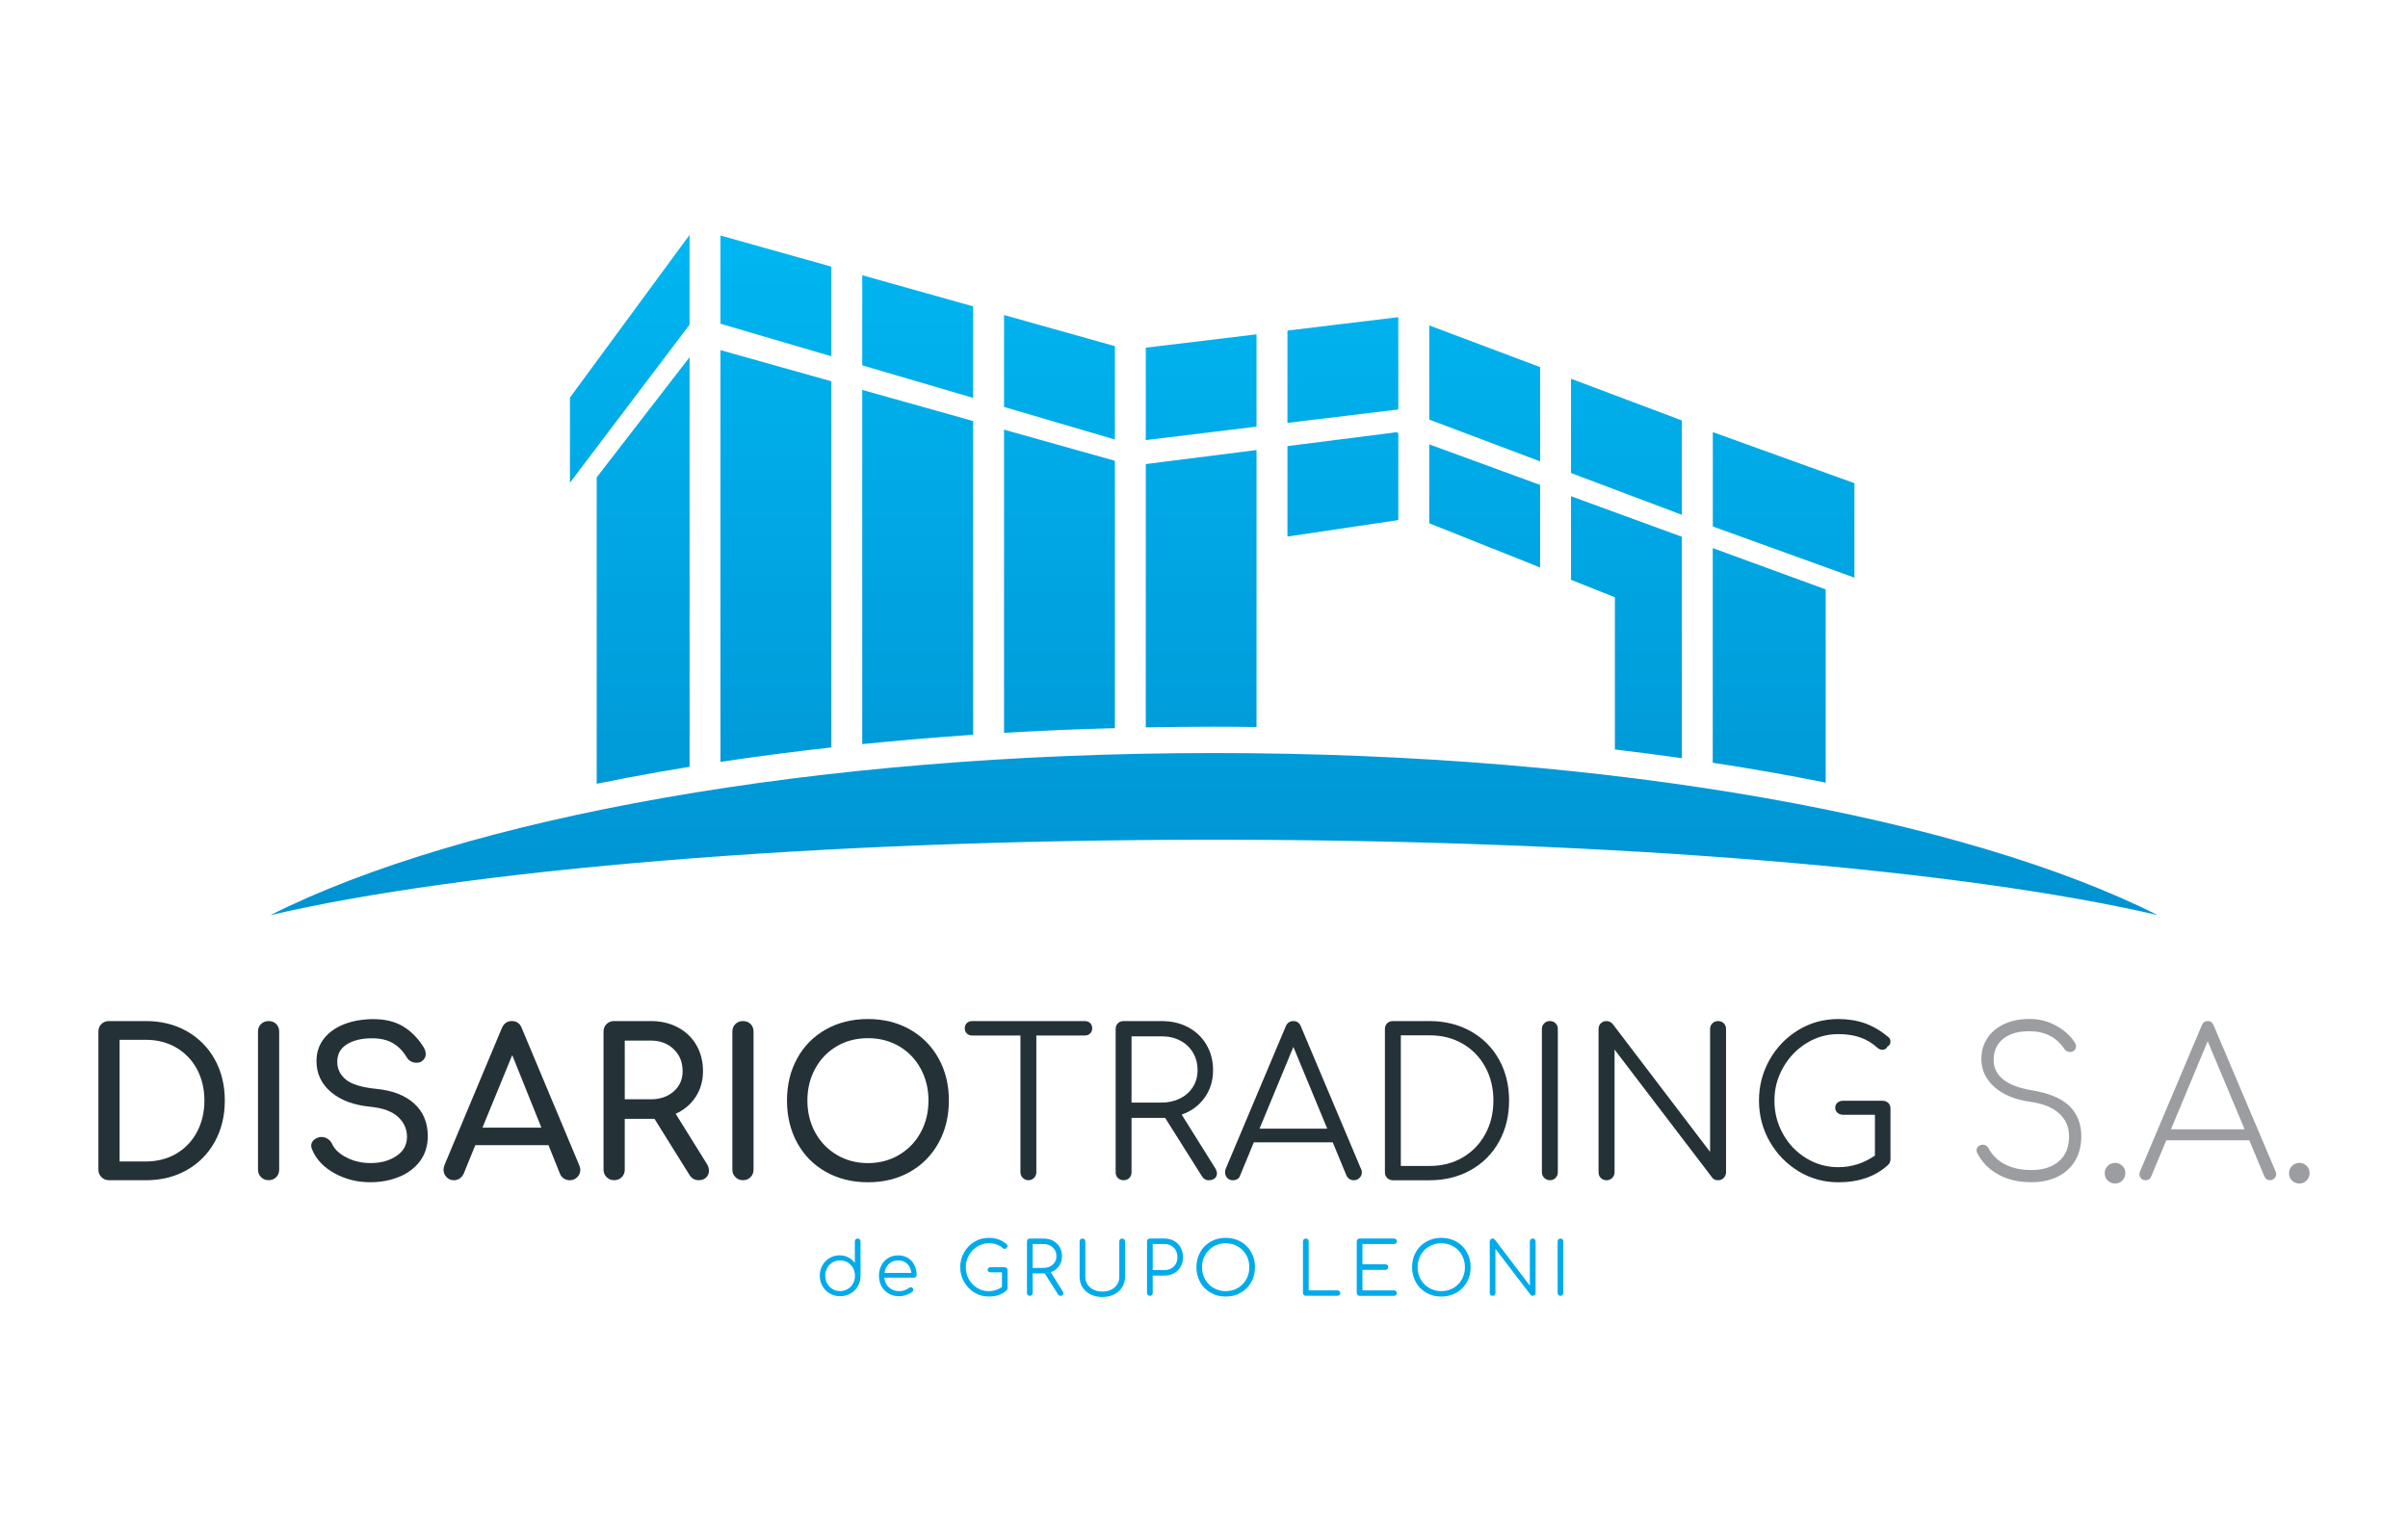 <?xml version="1.0" encoding="utf-8"?>
<!-- Generator: Adobe Illustrator 16.0.0, SVG Export Plug-In . SVG Version: 6.00 Build 0)  -->
<!DOCTYPE svg PUBLIC "-//W3C//DTD SVG 1.1//EN" "http://www.w3.org/Graphics/SVG/1.1/DTD/svg11.dtd">
<svg version="1.1" id="Layer_1" xmlns="http://www.w3.org/2000/svg" xmlns:xlink="http://www.w3.org/1999/xlink" x="0px" y="0px"
	 width="220px" height="140px" viewBox="-20 0 220 140" enable-background="new -20 0 220 140" xml:space="preserve">
<g>
	<g>
		<g>
			<g>
				<g>
					<path fill="#243237" d="M-10.73,107.578c-0.188-0.185-0.281-0.413-0.281-0.688V94.281c0-0.287,0.093-0.518,0.281-0.698
						c0.186-0.18,0.414-0.269,0.688-0.269h3.371c1.402,0,2.652,0.312,3.744,0.929c1.092,0.625,1.943,1.485,2.552,2.58
						c0.607,1.1,0.914,2.349,0.914,3.753c0,1.406-0.305,2.658-0.914,3.765c-0.608,1.103-1.46,1.968-2.552,2.588
						c-1.092,0.622-2.342,0.932-3.744,0.932h-3.371C-10.316,107.857-10.545,107.764-10.73,107.578z M-6.672,106.146
						c1.031,0,1.954-0.236,2.767-0.708c0.813-0.473,1.445-1.133,1.9-1.983c0.454-0.848,0.68-1.808,0.68-2.879
						c0-1.066-0.228-2.021-0.68-2.869c-0.455-0.838-1.087-1.498-1.9-1.971c-0.813-0.473-1.735-0.708-2.767-0.708h-2.401v11.118
						H-6.672z"/>
					<path fill="#243237" d="M3.85,107.578c-0.186-0.185-0.28-0.413-0.28-0.688V94.281c0-0.287,0.095-0.518,0.28-0.698
						c0.187-0.18,0.416-0.269,0.689-0.269c0.285,0,0.519,0.089,0.698,0.269c0.178,0.181,0.269,0.411,0.269,0.698v12.609
						c0,0.274-0.091,0.503-0.269,0.688c-0.18,0.186-0.413,0.279-0.698,0.279C4.268,107.857,4.037,107.764,3.85,107.578z"/>
					<path fill="#243237" d="M10.564,107.226c-0.986-0.546-1.665-1.26-2.039-2.143c-0.063-0.147-0.095-0.272-0.095-0.371
						c0-0.188,0.069-0.353,0.206-0.495c0.137-0.14,0.322-0.241,0.558-0.289c0.038-0.013,0.1-0.019,0.188-0.019
						c0.198,0,0.388,0.059,0.568,0.176c0.178,0.119,0.313,0.276,0.4,0.475c0.222,0.482,0.664,0.892,1.323,1.229
						c0.657,0.336,1.382,0.503,2.179,0.503c0.933,0,1.719-0.213,2.363-0.645c0.646-0.427,0.969-1.014,0.969-1.76
						c0-0.706-0.272-1.311-0.818-1.813c-0.548-0.506-1.38-0.811-2.495-0.925c-1.542-0.147-2.751-0.597-3.633-1.348
						c-0.88-0.752-1.322-1.691-1.322-2.824c0-0.794,0.226-1.482,0.679-2.059c0.454-0.576,1.073-1.019,1.863-1.323
						c0.789-0.302,1.673-0.457,2.653-0.457c1.067,0,1.97,0.219,2.7,0.652c0.732,0.438,1.354,1.06,1.862,1.864
						c0.148,0.236,0.225,0.462,0.225,0.673c0,0.274-0.124,0.495-0.374,0.67c-0.136,0.084-0.297,0.127-0.483,0.127
						c-0.188,0-0.359-0.046-0.523-0.14c-0.16-0.091-0.286-0.218-0.371-0.381c-0.338-0.559-0.757-0.982-1.258-1.277
						c-0.505-0.292-1.139-0.438-1.91-0.438c-0.945,0-1.708,0.188-2.29,0.551c-0.583,0.365-0.877,0.898-0.877,1.595
						c0,0.645,0.261,1.188,0.781,1.622c0.524,0.435,1.454,0.719,2.795,0.855c1.49,0.145,2.646,0.597,3.465,1.351
						c0.82,0.747,1.23,1.739,1.23,2.969c0,0.894-0.243,1.66-0.727,2.303c-0.485,0.638-1.128,1.114-1.929,1.432
						s-1.661,0.476-2.579,0.476C12.647,108.046,11.554,107.774,10.564,107.226z"/>
					<path fill="#243237" d="M33.019,106.911c0,0.259-0.094,0.482-0.281,0.67c-0.187,0.186-0.416,0.279-0.688,0.279
						c-0.188,0-0.362-0.051-0.53-0.155c-0.168-0.108-0.289-0.254-0.363-0.441l-1.045-2.607h-6.688l-1.061,2.607
						c-0.084,0.186-0.21,0.333-0.372,0.441c-0.161,0.104-0.333,0.155-0.52,0.155c-0.272,0-0.501-0.097-0.68-0.289
						c-0.18-0.19-0.271-0.419-0.271-0.679c0-0.124,0.032-0.269,0.092-0.429l5.234-12.497c0.186-0.435,0.492-0.652,0.914-0.652
						c0.447,0,0.75,0.218,0.912,0.652l5.252,12.532C32.985,106.659,33.019,106.797,33.019,106.911z M24.079,103.054h5.383
						l-2.664-6.629L24.079,103.054z"/>
					<path fill="#243237" d="M44.771,106.984c0,0.249-0.082,0.457-0.251,0.622c-0.168,0.17-0.395,0.251-0.679,0.251
						c-0.359,0-0.639-0.154-0.839-0.464l-3.204-5.14h-0.336h-2.383v4.637c0,0.274-0.091,0.503-0.271,0.688
						c-0.18,0.186-0.413,0.279-0.699,0.279c-0.272,0-0.504-0.094-0.688-0.279c-0.188-0.185-0.282-0.413-0.282-0.688V94.281
						c0-0.287,0.095-0.518,0.282-0.698c0.185-0.18,0.415-0.269,0.688-0.269h3.353c0.921,0,1.743,0.192,2.468,0.576
						c0.727,0.386,1.291,0.924,1.694,1.622c0.404,0.693,0.604,1.488,0.604,2.382c0,0.881-0.223,1.666-0.67,2.349
						c-0.447,0.686-1.057,1.196-1.826,1.546l2.848,4.578C44.709,106.57,44.771,106.773,44.771,106.984z M39.462,100.464
						c0.844,0,1.541-0.241,2.086-0.716c0.546-0.478,0.818-1.095,0.818-1.854c0-0.82-0.272-1.49-0.818-2.014
						c-0.546-0.521-1.242-0.782-2.086-0.782h-2.383v5.365H39.462L39.462,100.464z"/>
					<path fill="#243237" d="M47.19,107.578c-0.188-0.185-0.28-0.413-0.28-0.688V94.281c0-0.287,0.093-0.518,0.28-0.698
						c0.187-0.18,0.415-0.269,0.688-0.269c0.285,0,0.519,0.089,0.696,0.269c0.181,0.181,0.271,0.411,0.271,0.698v12.609
						c0,0.274-0.09,0.503-0.271,0.688c-0.178,0.186-0.411,0.279-0.696,0.279C47.608,107.857,47.375,107.764,47.19,107.578z"/>
					<path fill="#243237" d="M55.451,107.096c-1.122-0.635-1.995-1.518-2.617-2.653c-0.622-1.137-0.934-2.425-0.934-3.866
						c0-1.438,0.312-2.725,0.934-3.853c0.622-1.13,1.494-2.013,2.617-2.646c1.124-0.632,2.406-0.949,3.848-0.949
						c1.428,0,2.703,0.317,3.826,0.949c1.123,0.633,1.996,1.516,2.626,2.646c0.627,1.128,0.94,2.415,0.94,3.853
						c0,1.441-0.313,2.729-0.94,3.866c-0.628,1.136-1.498,2.019-2.616,2.653c-1.118,0.633-2.398,0.95-3.836,0.95
						C57.857,108.046,56.575,107.729,55.451,107.096z M62.147,105.54c0.845-0.503,1.503-1.187,1.975-2.057
						c0.472-0.871,0.706-1.839,0.706-2.907c0-1.066-0.236-2.034-0.706-2.902c-0.474-0.871-1.127-1.554-1.968-2.052
						c-0.838-0.495-1.79-0.744-2.855-0.744c-1.069,0-2.021,0.249-2.861,0.744c-0.838,0.498-1.493,1.181-1.966,2.052
						c-0.472,0.868-0.707,1.836-0.707,2.902c0,1.068,0.238,2.036,0.707,2.907c0.47,0.87,1.13,1.554,1.974,2.057
						c0.845,0.502,1.795,0.756,2.851,0.756S61.301,106.042,62.147,105.54z"/>
					<path fill="#243237" d="M79.599,93.499c0.124,0.125,0.188,0.285,0.188,0.485c0,0.186-0.064,0.34-0.188,0.462
						c-0.126,0.125-0.286,0.188-0.483,0.188h-4.434v12.497c0,0.198-0.068,0.373-0.204,0.513c-0.138,0.143-0.311,0.213-0.521,0.213
						c-0.199,0-0.37-0.07-0.513-0.213c-0.142-0.14-0.215-0.314-0.215-0.513V94.635h-4.414c-0.197,0-0.359-0.063-0.484-0.188
						c-0.126-0.122-0.187-0.276-0.187-0.462c0-0.2,0.062-0.36,0.187-0.485c0.124-0.121,0.287-0.185,0.484-0.185h10.301
						C79.313,93.314,79.473,93.378,79.599,93.499z"/>
					<path fill="#243237" d="M91.184,107.243c0,0.188-0.07,0.335-0.206,0.447c-0.137,0.111-0.317,0.17-0.541,0.17
						c-0.147,0-0.271-0.033-0.372-0.097c-0.099-0.059-0.188-0.152-0.261-0.276l-3.352-5.324h-0.317h-2.756v4.971
						c0,0.211-0.07,0.384-0.204,0.523c-0.137,0.135-0.311,0.203-0.522,0.203c-0.211,0-0.385-0.071-0.521-0.203
						c-0.137-0.14-0.204-0.313-0.204-0.523V94.04c0-0.211,0.067-0.386,0.204-0.522c0.137-0.138,0.309-0.203,0.521-0.203h3.483
						c0.908,0,1.716,0.19,2.423,0.568c0.707,0.381,1.263,0.909,1.665,1.595c0.402,0.681,0.604,1.457,0.604,2.325
						c0,0.958-0.258,1.798-0.773,2.514c-0.515,0.724-1.215,1.237-2.093,1.547l3.052,4.88
						C91.128,106.929,91.184,107.096,91.184,107.243z M86.135,100.764c0.623,0,1.184-0.13,1.687-0.384
						c0.503-0.251,0.894-0.604,1.173-1.054c0.28-0.446,0.418-0.954,0.418-1.525c0-0.595-0.139-1.128-0.418-1.6
						c-0.281-0.475-0.668-0.841-1.164-1.1c-0.496-0.262-1.061-0.391-1.695-0.391h-2.756v6.056h2.755L86.135,100.764L86.135,100.764z
						"/>
					<path fill="#243237" d="M104.425,107.134c0,0.198-0.073,0.371-0.216,0.511c-0.14,0.143-0.313,0.216-0.511,0.216
						c-0.322,0-0.552-0.149-0.69-0.447l-1.246-3.019h-7.209l-1.246,3.019c-0.102,0.298-0.323,0.447-0.675,0.447
						c-0.207,0-0.381-0.073-0.512-0.216c-0.129-0.14-0.194-0.313-0.194-0.511c0-0.124,0.022-0.23,0.057-0.317l5.477-13
						c0.137-0.335,0.373-0.502,0.706-0.502c0.339,0,0.564,0.167,0.69,0.502l5.493,13.019
						C104.402,106.924,104.425,107.018,104.425,107.134z M95.074,103.147h6.185l-3.094-7.47L95.074,103.147z"/>
					<path fill="#243237" d="M106.735,107.654c-0.14-0.137-0.206-0.312-0.206-0.522V94.043c0-0.211,0.066-0.389,0.206-0.523
						c0.135-0.137,0.309-0.205,0.52-0.205h3.352c1.406,0,2.66,0.312,3.764,0.932c1.107,0.619,1.968,1.48,2.58,2.579
						c0.614,1.1,0.922,2.349,0.922,3.753s-0.308,2.656-0.922,3.763c-0.614,1.104-1.475,1.968-2.58,2.588
						c-1.104,0.622-2.357,0.932-3.764,0.932h-3.352C107.044,107.857,106.87,107.792,106.735,107.654z M110.607,106.556
						c1.133,0,2.138-0.257,3.019-0.772c0.88-0.516,1.569-1.227,2.067-2.133c0.497-0.909,0.746-1.932,0.746-3.074
						c0-1.141-0.249-2.166-0.746-3.07c-0.498-0.909-1.186-1.614-2.067-2.125c-0.881-0.511-1.886-0.765-3.019-0.765h-2.625v11.939
						H110.607z"/>
					<path fill="#243237" d="M121.086,107.645c-0.145-0.14-0.216-0.314-0.216-0.513V94.04c0-0.211,0.071-0.386,0.216-0.522
						c0.143-0.138,0.315-0.206,0.513-0.206c0.211,0,0.384,0.068,0.521,0.206c0.138,0.137,0.206,0.312,0.206,0.522v13.092
						c0,0.198-0.068,0.373-0.206,0.513c-0.137,0.143-0.31,0.213-0.521,0.213C121.398,107.857,121.229,107.787,121.086,107.645z"/>
					<path fill="#243237" d="M126.253,107.654c-0.137-0.137-0.205-0.312-0.205-0.522V94.043c0-0.211,0.068-0.389,0.205-0.523
						c0.138-0.137,0.31-0.205,0.521-0.205c0.227,0,0.409,0.089,0.559,0.259l8.904,11.697V94.04c0-0.213,0.071-0.389,0.214-0.522
						c0.145-0.138,0.314-0.203,0.513-0.203c0.213,0,0.386,0.065,0.523,0.203c0.134,0.134,0.208,0.31,0.208,0.522v13.092
						c0,0.198-0.074,0.368-0.208,0.513c-0.138,0.14-0.311,0.216-0.523,0.216c-0.244,0-0.429-0.084-0.538-0.246l-8.917-11.695v11.213
						c0,0.198-0.074,0.368-0.206,0.513c-0.14,0.14-0.31,0.216-0.521,0.216C126.565,107.857,126.391,107.792,126.253,107.654z"/>
					<path fill="#243237" d="M152.515,100.794c0.135,0.13,0.203,0.3,0.203,0.513v4.619c0,0.211-0.068,0.386-0.203,0.521
						c-1.155,1.066-2.676,1.6-4.563,1.6c-1.318,0-2.529-0.335-3.634-1.006c-1.102-0.673-1.982-1.576-2.636-2.719
						c-0.652-1.143-0.978-2.39-0.978-3.745c0-1.339,0.323-2.58,0.968-3.723c0.647-1.143,1.523-2.047,2.628-2.722
						c1.104-0.668,2.32-1.003,3.651-1.003c0.891,0,1.706,0.132,2.439,0.391c0.731,0.262,1.44,0.676,2.123,1.247
						c0.135,0.102,0.203,0.243,0.203,0.429c0,0.102-0.022,0.188-0.076,0.27c-0.048,0.081-0.114,0.14-0.203,0.178
						c-0.022,0.086-0.081,0.16-0.17,0.213c-0.084,0.056-0.178,0.084-0.277,0.084c-0.178,0-0.33-0.061-0.464-0.186
						c-0.485-0.437-1.014-0.754-1.585-0.949c-0.573-0.198-1.233-0.3-1.993-0.3c-1.043,0-2.011,0.279-2.904,0.83
						c-0.896,0.554-1.604,1.293-2.133,2.227c-0.531,0.93-0.795,1.936-0.795,3.015c0,1.104,0.264,2.125,0.784,3.054
						c0.521,0.935,1.229,1.669,2.123,2.217c0.896,0.549,1.871,0.82,2.925,0.82c1.204,0,2.321-0.353,3.35-1.062v-3.728h-2.905
						c-0.211,0-0.386-0.058-0.518-0.183c-0.14-0.124-0.206-0.279-0.206-0.465c0-0.183,0.066-0.34,0.206-0.457
						c0.135-0.116,0.307-0.175,0.518-0.175h3.598C152.202,100.596,152.378,100.662,152.515,100.794z"/>
					<path fill="#9B9DA0" d="M162.554,107.33c-0.857-0.478-1.495-1.136-1.919-1.968c-0.038-0.074-0.054-0.147-0.054-0.222
						c0-0.149,0.051-0.273,0.157-0.373c0.107-0.099,0.244-0.152,0.419-0.152c0.244,0,0.43,0.119,0.539,0.355
						c0.335,0.622,0.835,1.104,1.498,1.445c0.667,0.343,1.467,0.513,2.396,0.513c1.063,0,1.909-0.267,2.519-0.803
						c0.62-0.533,0.925-1.292,0.925-2.272c0-0.843-0.3-1.541-0.901-2.092c-0.603-0.557-1.491-0.912-2.677-1.074
						c-1.376-0.195-2.463-0.65-3.247-1.351c-0.787-0.703-1.186-1.552-1.186-2.56c0-0.721,0.188-1.358,0.553-1.912
						c0.361-0.551,0.882-0.979,1.544-1.284c0.665-0.308,1.435-0.46,2.303-0.46c0.901,0,1.737,0.219,2.496,0.655
						c0.76,0.434,1.315,0.957,1.676,1.566c0.049,0.084,0.074,0.186,0.074,0.297c0,0.1-0.028,0.19-0.084,0.27
						c-0.056,0.081-0.132,0.147-0.233,0.192c-0.051,0.028-0.125,0.038-0.224,0.038c-0.224,0-0.396-0.094-0.523-0.279
						c-0.731-1.079-1.795-1.619-3.184-1.619c-1.031,0-1.836,0.233-2.412,0.698c-0.579,0.464-0.866,1.114-0.866,1.947
						c0,0.695,0.284,1.277,0.854,1.747c0.573,0.472,1.452,0.81,2.646,1.01c1.566,0.26,2.709,0.739,3.428,1.442
						s1.082,1.625,1.082,2.768c0,0.855-0.19,1.598-0.571,2.234c-0.379,0.633-0.909,1.115-1.598,1.45
						c-0.688,0.338-1.49,0.503-2.392,0.503C164.423,108.046,163.41,107.807,162.554,107.33z"/>
					<path fill="#9B9DA0" d="M172.563,107.886c-0.178-0.178-0.272-0.406-0.272-0.676c0-0.261,0.095-0.479,0.282-0.665
						c0.186-0.178,0.409-0.269,0.67-0.269c0.26,0,0.48,0.091,0.663,0.269c0.178,0.183,0.267,0.404,0.267,0.665
						c0,0.262-0.089,0.482-0.267,0.671c-0.183,0.183-0.401,0.279-0.663,0.279C172.972,108.157,172.743,108.066,172.563,107.886z"/>
					<path fill="#9B9DA0" d="M187.957,107.299c0,0.15-0.056,0.279-0.167,0.389c-0.112,0.114-0.244,0.17-0.392,0.17
						c-0.246,0-0.424-0.116-0.522-0.353l-1.376-3.296h-7.585l-1.373,3.296c-0.087,0.238-0.259,0.353-0.523,0.353
						c-0.175,0-0.31-0.056-0.408-0.17c-0.1-0.109-0.15-0.241-0.15-0.389c0-0.086,0.021-0.167,0.056-0.243l5.645-13.354
						c0.1-0.259,0.279-0.388,0.538-0.388c0.249,0,0.43,0.129,0.541,0.388l5.662,13.354
						C187.939,107.134,187.957,107.216,187.957,107.299z M178.345,103.204h6.726l-3.372-8.047L178.345,103.204z"/>
					<path fill="#9B9DA0" d="M189.399,107.886c-0.18-0.178-0.269-0.406-0.269-0.676c0-0.261,0.094-0.479,0.279-0.665
						c0.185-0.178,0.408-0.269,0.667-0.269c0.265,0,0.482,0.091,0.663,0.269c0.181,0.183,0.271,0.404,0.271,0.665
						c0,0.262-0.091,0.482-0.271,0.671c-0.178,0.183-0.398,0.279-0.663,0.279C189.809,108.157,189.58,108.066,189.399,107.886z"/>
				</g>
			</g>
			<g>
				<g>
					<path fill="#00ABEB" d="M58.623,115.013v1.574c0,0.351-0.082,0.668-0.245,0.952c-0.163,0.287-0.386,0.513-0.669,0.673
						c-0.283,0.165-0.599,0.246-0.948,0.246c-0.349,0-0.665-0.081-0.948-0.246c-0.283-0.162-0.507-0.386-0.671-0.673
						c-0.162-0.284-0.244-0.602-0.244-0.952c0-0.345,0.079-0.662,0.239-0.947c0.157-0.284,0.374-0.508,0.649-0.67
						c0.276-0.162,0.581-0.246,0.921-0.246c0.292,0,0.556,0.061,0.798,0.186c0.242,0.124,0.442,0.292,0.597,0.508v-1.966
						c0-0.076,0.026-0.137,0.074-0.19c0.05-0.043,0.111-0.073,0.188-0.073s0.138,0.027,0.185,0.073
						c0.045,0.051,0.071,0.114,0.071,0.19v1.503C58.62,114.967,58.623,114.987,58.623,115.013z M57.45,117.806
						c0.203-0.124,0.364-0.292,0.483-0.503c0.122-0.213,0.179-0.451,0.179-0.716c0-0.078-0.001-0.132-0.007-0.167
						c-0.004-0.008-0.007-0.023-0.007-0.033c-0.043-0.348-0.189-0.638-0.438-0.858c-0.248-0.226-0.55-0.338-0.902-0.338
						c-0.252,0-0.486,0.062-0.694,0.183c-0.208,0.12-0.369,0.287-0.488,0.498c-0.118,0.211-0.179,0.452-0.179,0.714
						c0,0.264,0.061,0.505,0.179,0.716c0.119,0.211,0.28,0.378,0.488,0.503c0.208,0.124,0.439,0.185,0.694,0.185
						C57.014,117.991,57.244,117.928,57.45,117.806z"/>
					<path fill="#00ABEB" d="M62.939,114.957c0.253,0.155,0.453,0.365,0.593,0.64c0.14,0.271,0.212,0.584,0.212,0.932
						c0,0.071-0.023,0.127-0.069,0.173c-0.045,0.041-0.104,0.063-0.176,0.063h-2.707c0.034,0.368,0.178,0.665,0.428,0.892
						c0.251,0.229,0.563,0.343,0.939,0.343c0.161,0,0.323-0.028,0.487-0.087c0.162-0.051,0.294-0.124,0.393-0.205
						c0.058-0.046,0.117-0.071,0.181-0.071c0.05,0,0.097,0.018,0.145,0.056c0.059,0.051,0.088,0.112,0.088,0.181
						c0,0.056-0.025,0.106-0.075,0.154c-0.146,0.122-0.334,0.227-0.563,0.313c-0.228,0.079-0.447,0.122-0.657,0.122
						c-0.354,0-0.676-0.081-0.956-0.238c-0.284-0.16-0.501-0.381-0.662-0.666c-0.156-0.279-0.236-0.602-0.236-0.959
						c0-0.363,0.075-0.684,0.224-0.968c0.147-0.284,0.354-0.505,0.623-0.663c0.267-0.159,0.567-0.243,0.905-0.243
						C62.392,114.726,62.684,114.8,62.939,114.957z M61.218,115.5c-0.224,0.214-0.36,0.49-0.408,0.833h2.454
						c-0.034-0.343-0.161-0.619-0.377-0.833c-0.213-0.208-0.489-0.312-0.825-0.312C61.723,115.188,61.441,115.292,61.218,115.5z"/>
					<path fill="#00ABEB" d="M71.979,115.881c0.049,0.044,0.072,0.107,0.072,0.181v1.666c0,0.076-0.026,0.137-0.072,0.183
						c-0.416,0.389-0.964,0.579-1.644,0.579c-0.473,0-0.909-0.122-1.309-0.363c-0.396-0.241-0.713-0.569-0.946-0.978
						c-0.236-0.406-0.353-0.861-0.353-1.346c0-0.482,0.115-0.93,0.349-1.338c0.233-0.414,0.547-0.739,0.945-0.98
						c0.4-0.244,0.836-0.36,1.314-0.36c0.321,0,0.615,0.046,0.879,0.137c0.264,0.097,0.52,0.246,0.765,0.452
						c0.05,0.033,0.072,0.086,0.072,0.155c0,0.032-0.009,0.068-0.027,0.096c-0.018,0.031-0.041,0.049-0.072,0.063
						c-0.011,0.031-0.028,0.059-0.06,0.082c-0.033,0.018-0.065,0.027-0.101,0.027c-0.063,0-0.118-0.025-0.168-0.068
						c-0.175-0.157-0.365-0.27-0.569-0.343c-0.205-0.071-0.445-0.106-0.717-0.106c-0.377,0-0.725,0.099-1.047,0.3
						c-0.322,0.197-0.576,0.464-0.767,0.8c-0.19,0.337-0.286,0.698-0.286,1.086c0,0.399,0.094,0.762,0.282,1.1
						c0.189,0.335,0.444,0.604,0.764,0.8c0.321,0.193,0.674,0.295,1.054,0.295c0.433,0,0.837-0.127,1.205-0.384v-1.338h-1.046
						c-0.075,0-0.138-0.022-0.187-0.068c-0.053-0.046-0.076-0.102-0.076-0.168c0-0.065,0.026-0.124,0.076-0.165
						c0.048-0.043,0.111-0.068,0.187-0.068h1.295C71.868,115.808,71.93,115.836,71.979,115.881z"/>
					<path fill="#00ABEB" d="M77.154,118.202c0,0.068-0.025,0.119-0.072,0.162c-0.05,0.038-0.113,0.059-0.194,0.059
						c-0.055,0-0.098-0.01-0.135-0.033c-0.035-0.022-0.068-0.056-0.094-0.102l-1.208-1.914h-0.112h-0.994v1.787
						c0,0.076-0.023,0.138-0.072,0.186c-0.048,0.051-0.112,0.079-0.188,0.079c-0.076,0-0.137-0.028-0.188-0.079
						c-0.049-0.048-0.072-0.109-0.072-0.186v-4.712c0-0.076,0.023-0.138,0.072-0.186c0.051-0.049,0.112-0.074,0.188-0.074h1.255
						c0.325,0,0.617,0.066,0.871,0.203c0.253,0.135,0.455,0.328,0.598,0.571c0.146,0.247,0.219,0.526,0.219,0.841
						c0,0.343-0.093,0.645-0.278,0.904c-0.188,0.256-0.438,0.446-0.754,0.556l1.098,1.757
						C77.134,118.09,77.154,118.148,77.154,118.202z M75.337,115.871c0.224,0,0.427-0.046,0.607-0.14
						c0.181-0.089,0.321-0.216,0.423-0.376c0.101-0.162,0.148-0.345,0.148-0.551c0-0.213-0.048-0.406-0.148-0.576
						c-0.102-0.168-0.241-0.3-0.419-0.394c-0.18-0.094-0.383-0.143-0.611-0.143h-0.993v2.182h0.993V115.871z"/>
					<path fill="#00ABEB" d="M79.64,118.299c-0.315-0.16-0.563-0.379-0.739-0.655c-0.176-0.279-0.265-0.597-0.265-0.95v-3.244
						c0-0.076,0.025-0.138,0.073-0.186c0.05-0.049,0.113-0.074,0.19-0.074c0.075,0,0.138,0.025,0.187,0.074
						c0.05,0.048,0.073,0.109,0.073,0.186v3.244c0,0.26,0.068,0.49,0.197,0.693c0.134,0.203,0.319,0.363,0.555,0.475
						c0.237,0.114,0.508,0.173,0.812,0.173c0.298,0,0.564-0.059,0.796-0.173c0.233-0.111,0.413-0.271,0.546-0.475
						c0.132-0.203,0.196-0.434,0.196-0.693v-3.244c0-0.076,0.027-0.138,0.075-0.186c0.05-0.049,0.112-0.074,0.188-0.074
						c0.077,0,0.138,0.025,0.188,0.074c0.051,0.048,0.073,0.109,0.073,0.186v3.244c0,0.354-0.088,0.671-0.264,0.95
						c-0.179,0.276-0.423,0.495-0.734,0.655c-0.313,0.154-0.667,0.23-1.065,0.23C80.317,118.529,79.958,118.453,79.64,118.299z"/>
					<path fill="#00ABEB" d="M84.866,118.35c-0.048-0.049-0.073-0.109-0.073-0.186v-4.713c0-0.076,0.025-0.137,0.073-0.19
						c0.049-0.043,0.112-0.073,0.189-0.073h1.339c0.325,0,0.619,0.073,0.874,0.218c0.258,0.146,0.459,0.351,0.599,0.603
						c0.146,0.256,0.216,0.553,0.216,0.881c0,0.33-0.07,0.619-0.216,0.876c-0.143,0.254-0.344,0.454-0.599,0.594
						c-0.255,0.145-0.549,0.216-0.874,0.216h-1.08v1.59c0,0.076-0.023,0.135-0.073,0.186c-0.046,0.051-0.111,0.073-0.187,0.073
						C84.979,118.423,84.915,118.4,84.866,118.35z M86.395,116.071c0.229,0,0.432-0.048,0.608-0.149
						c0.18-0.099,0.32-0.241,0.422-0.422c0.099-0.178,0.147-0.381,0.147-0.606c0-0.233-0.049-0.439-0.147-0.619
						c-0.102-0.184-0.241-0.325-0.422-0.427c-0.177-0.104-0.38-0.155-0.608-0.155h-1.08v2.379H86.395z"/>
					<path fill="#00ABEB" d="M90.609,118.141c-0.405-0.233-0.726-0.551-0.954-0.959c-0.229-0.409-0.348-0.869-0.348-1.377
						c0-0.51,0.118-0.965,0.348-1.373c0.23-0.411,0.55-0.729,0.954-0.96c0.405-0.233,0.866-0.348,1.373-0.348
						c0.506,0,0.962,0.114,1.372,0.348c0.409,0.233,0.731,0.551,0.958,0.96c0.232,0.406,0.347,0.863,0.347,1.373
						c0,0.514-0.114,0.968-0.347,1.377c-0.23,0.408-0.551,0.729-0.958,0.959c-0.407,0.231-0.866,0.351-1.372,0.351
						C91.476,118.491,91.015,118.375,90.609,118.141z M93.085,117.707c0.33-0.19,0.59-0.455,0.777-0.787
						c0.188-0.33,0.279-0.706,0.279-1.115c0-0.406-0.092-0.774-0.279-1.109c-0.188-0.33-0.447-0.597-0.777-0.787
						c-0.324-0.19-0.692-0.289-1.101-0.289c-0.41,0-0.783,0.097-1.11,0.289c-0.326,0.19-0.585,0.46-0.772,0.787
						c-0.19,0.335-0.282,0.703-0.282,1.109c0,0.409,0.092,0.785,0.282,1.115c0.188,0.332,0.444,0.597,0.772,0.787
						c0.33,0.192,0.7,0.289,1.11,0.289C92.393,117.994,92.761,117.899,93.085,117.707z"/>
					<path fill="#00ABEB" d="M99.121,118.347c-0.054-0.048-0.079-0.111-0.079-0.183v-4.713c0-0.071,0.025-0.135,0.079-0.188
						c0.048-0.046,0.108-0.076,0.183-0.076c0.076,0,0.14,0.027,0.188,0.073c0.045,0.051,0.074,0.114,0.074,0.19v4.477h2.621
						c0.076,0,0.136,0.025,0.186,0.073c0.051,0.041,0.074,0.102,0.074,0.173s-0.023,0.132-0.074,0.176
						c-0.048,0.051-0.109,0.073-0.186,0.073h-2.882C99.232,118.423,99.174,118.4,99.121,118.347z"/>
					<path fill="#00ABEB" d="M104.031,118.347c-0.048-0.048-0.077-0.111-0.077-0.183v-4.713c0-0.076,0.026-0.137,0.077-0.19
						c0.051-0.043,0.111-0.073,0.186-0.073h3.144c0.076,0,0.137,0.027,0.185,0.073c0.051,0.051,0.075,0.114,0.075,0.186
						c0,0.068-0.024,0.13-0.075,0.173c-0.048,0.048-0.108,0.073-0.185,0.073h-2.882v1.852h2.095c0.076,0,0.138,0.022,0.188,0.07
						c0.046,0.051,0.075,0.112,0.075,0.181c0,0.076-0.028,0.135-0.083,0.186c-0.045,0.048-0.108,0.073-0.184,0.073h-2.094v1.869
						h2.882c0.078,0,0.136,0.022,0.187,0.071c0.051,0.043,0.074,0.104,0.074,0.175s-0.023,0.135-0.074,0.181
						c-0.048,0.048-0.108,0.076-0.187,0.076h-3.144C104.143,118.423,104.082,118.4,104.031,118.347z"/>
					<path fill="#00ABEB" d="M110.311,118.141c-0.408-0.233-0.728-0.551-0.957-0.959c-0.229-0.409-0.343-0.869-0.343-1.377
						c0-0.51,0.114-0.965,0.343-1.373c0.23-0.409,0.551-0.729,0.957-0.96c0.406-0.233,0.863-0.348,1.373-0.348
						c0.506,0,0.96,0.114,1.371,0.348c0.413,0.233,0.731,0.551,0.958,0.96c0.23,0.406,0.345,0.863,0.345,1.373
						c0,0.514-0.114,0.968-0.345,1.377c-0.231,0.408-0.549,0.729-0.958,0.959c-0.408,0.231-0.865,0.351-1.371,0.351
						C111.171,118.491,110.717,118.375,110.311,118.141z M112.784,117.707c0.33-0.19,0.587-0.455,0.773-0.787
						c0.186-0.33,0.284-0.706,0.284-1.115c0-0.406-0.099-0.774-0.284-1.109c-0.187-0.33-0.443-0.597-0.773-0.787
						s-0.694-0.289-1.102-0.289c-0.411,0-0.783,0.097-1.11,0.289c-0.33,0.19-0.59,0.46-0.774,0.787
						c-0.186,0.335-0.282,0.703-0.282,1.109c0,0.409,0.097,0.785,0.282,1.115c0.185,0.332,0.444,0.597,0.774,0.787
						c0.327,0.192,0.698,0.289,1.11,0.289C112.09,117.994,112.454,117.899,112.784,117.707z"/>
					<path fill="#00ABEB" d="M116.178,118.35c-0.048-0.049-0.07-0.109-0.07-0.186v-4.713c0-0.076,0.022-0.137,0.07-0.19
						c0.051-0.043,0.112-0.073,0.188-0.073c0.082,0,0.149,0.033,0.203,0.094l3.201,4.212v-4.044c0-0.076,0.023-0.138,0.076-0.188
						c0.049-0.046,0.114-0.073,0.186-0.073c0.076,0,0.138,0.027,0.188,0.073c0.048,0.051,0.073,0.112,0.073,0.188v4.712
						c0,0.071-0.025,0.135-0.073,0.183c-0.049,0.054-0.112,0.079-0.188,0.079c-0.089,0-0.154-0.028-0.192-0.086l-3.214-4.208v4.035
						c0,0.071-0.023,0.135-0.072,0.183c-0.047,0.054-0.111,0.079-0.188,0.079S116.231,118.4,116.178,118.35z"/>
					<path fill="#00ABEB" d="M122.384,118.347c-0.054-0.048-0.076-0.111-0.076-0.183v-4.713c0-0.076,0.022-0.137,0.076-0.19
						c0.051-0.043,0.109-0.073,0.183-0.073c0.076,0,0.137,0.027,0.186,0.073c0.051,0.051,0.073,0.114,0.073,0.19v4.713
						c0,0.071-0.022,0.135-0.073,0.183c-0.049,0.054-0.109,0.076-0.186,0.076C122.495,118.423,122.435,118.4,122.384,118.347z"/>
				</g>
			</g>
		</g>
	</g>
	
		<linearGradient id="SVGID_1_" gradientUnits="userSpaceOnUse" x1="606.119" y1="722.391" x2="606.119" y2="784.555" gradientTransform="matrix(1 0 0 1 -515.199 -700.92)">
		<stop  offset="0" style="stop-color:#00B6F1"/>
		<stop  offset="1" style="stop-color:#0093D2"/>
	</linearGradient>
	<path fill="url(#SVGID_1_)" d="M90.917,68.82c36.54,0,68.542,5.936,86.224,14.814c-17.682-4.131-49.682-6.894-86.224-6.894
		c-36.537,0-68.538,2.763-86.221,6.894C22.379,74.754,54.38,68.82,90.917,68.82z M127.54,68.495
		c2.069,0.244,4.108,0.508,6.119,0.795V49.054l-10.128-3.704v7.637l4.009,1.598V68.495L127.54,68.495z M107.752,28.986L97.624,30.21
		v8.438l10.128-1.229V28.986L107.752,28.986z M120.708,44.317l-10.129-3.709v7.214l10.129,4.038V44.317z M120.708,33.55
		l-10.129-3.81v8.605l10.129,3.819V33.55z M133.659,38.425l-10.128-3.813v8.618l10.128,3.817V38.425z M34.513,71.628
		c1.896-0.386,3.83-0.754,5.808-1.099c0.887-0.155,1.78-0.308,2.68-0.452V32.646l-8.485,10.979v28.004H34.513z M141.516,70.529
		c1.795,0.316,3.555,0.646,5.283,0.992V53.865L136.48,50.09v19.616C138.185,69.966,139.865,70.237,141.516,70.529z M149.425,44.158
		l-12.939-4.668v8.624l12.939,4.675V44.158z M90.917,66.413c1.298,0,2.593,0.011,3.881,0.027V41.128l-10.116,1.283v24.063
		C86.756,66.437,88.835,66.413,90.917,66.413z M55.951,68.305V34.843l-10.128-2.845v37.631
		C49.12,69.133,52.502,68.693,55.951,68.305z M68.907,67.149V38.478l-10.131-2.844v32.37C62.102,67.668,65.482,67.383,68.907,67.149
		z M107.752,47.522v-0.825v-7.122l-0.191-0.071l-9.937,1.265v8.265l9.834-1.46L107.752,47.522z M42.997,21.471L32.071,36.335v7.78
		l10.926-14.442V21.471z M55.951,24.366l-10.128-2.842v8.06l10.128,2.975V24.366z M94.798,30.554l-10.116,1.221v8.444l10.116-1.229
		V30.554z M81.859,31.633l-10.128-2.844v8.401l10.128,2.976V31.633z M68.907,27.998l-10.131-2.843v8.232l10.131,2.974V27.998z
		 M81.859,66.543V42.11l-10.128-2.844v27.707C75.073,66.776,78.456,66.634,81.859,66.543z"/>
</g>
</svg>
